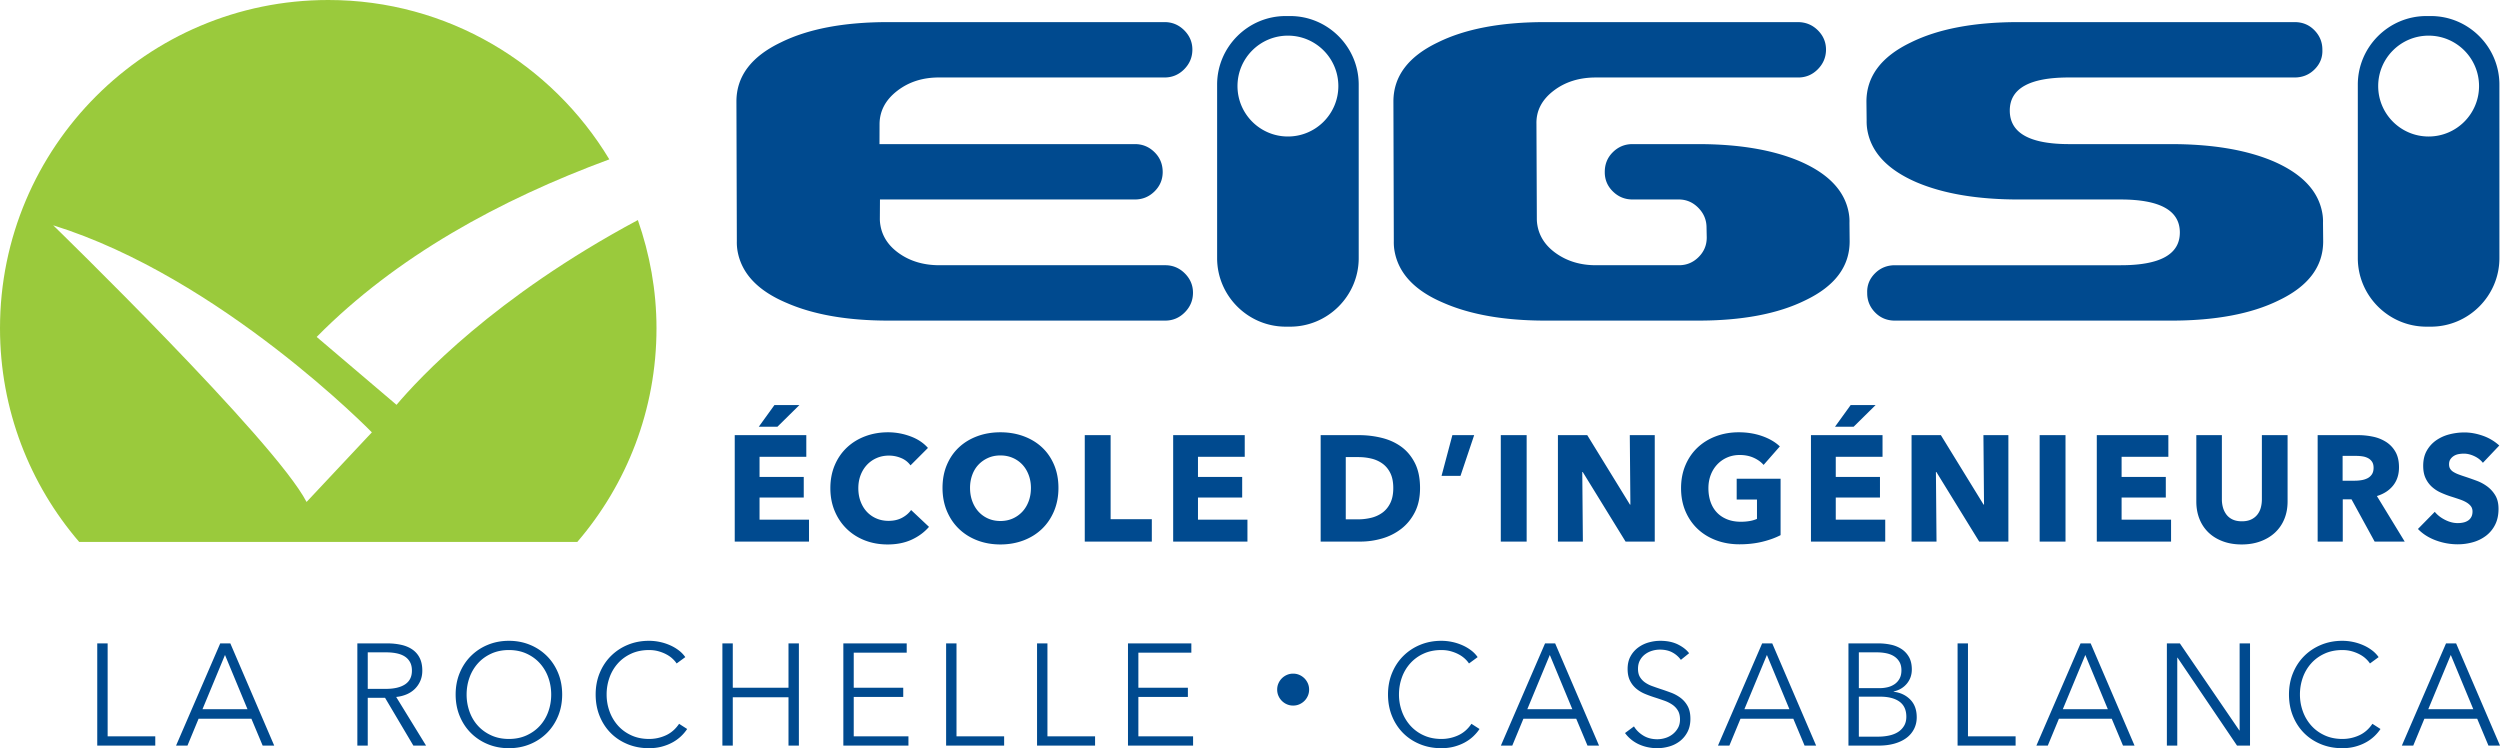 <svg xmlns="http://www.w3.org/2000/svg" width="600" height="179.567" viewBox="0 0 600 179.567"><path d="M251.385 154.417h-2.494v24.527h13.926v-2.217h-11.432v-22.31zm-46.49 12.853h11.883v-2.218h-11.882v-8.417h12.714v-2.218h-15.208v24.527h15.623v-2.217h-13.13v-9.457zm24.666-12.853h-2.494v24.527h13.926v-2.217H229.56v-22.31zm-69.767 22.067a9.6 9.6 0 0 1-4.019.866c-1.57 0-2.985-.287-4.243-.863-1.259-.576-2.327-1.352-3.205-2.33a10.403 10.403 0 0 1-2.026-3.402 11.724 11.724 0 0 1-.71-4.074 12 12 0 0 1 .693-4.075 10.18 10.18 0 0 1 2.009-3.4c.877-.98 1.945-1.756 3.204-2.332 1.259-.576 2.685-.863 4.278-.863.786 0 1.519.092 2.2.277.681.185 1.31.427 1.888.728.577.3 1.08.646 1.507 1.039.427.393.768.785 1.022 1.178l2.078-1.525a7.166 7.166 0 0 0-1.558-1.615 10.394 10.394 0 0 0-2.079-1.225 12.409 12.409 0 0 0-2.442-.793 12.479 12.479 0 0 0-2.65-.281c-1.825 0-3.516.323-5.075.97a12.362 12.362 0 0 0-4.053 2.685c-1.144 1.143-2.039 2.5-2.685 4.07-.647 1.57-.97 3.291-.97 5.162 0 1.87.317 3.59.953 5.161.635 1.57 1.518 2.928 2.65 4.07 1.131 1.144 2.482 2.039 4.053 2.686 1.57.646 3.28.97 5.127.97 1.108 0 2.13-.123 3.065-.37.936-.247 1.79-.58 2.564-1.003a9.767 9.767 0 0 0 2.044-1.467 10.264 10.264 0 0 0 1.507-1.768l-1.94-1.247c-.855 1.27-1.917 2.194-3.187 2.771zm-106.94-22.067l-10.6 24.527h2.737l2.667-6.443h12.68l2.701 6.443h2.772L55.28 154.417h-2.425zm-4.26 15.797l5.404-13.025 5.404 13.025H48.594zm-22.76-15.797H23.34v24.527h13.926v-2.217H25.834v-22.31zm71.743 12.23a6.311 6.311 0 0 0 1.975-1.3 6.058 6.058 0 0 0 1.316-1.923c.323-.739.485-1.558.485-2.46 0-1.2-.208-2.216-.623-3.048a5.31 5.31 0 0 0-1.75-2.026c-.75-.52-1.64-.895-2.667-1.126a15.24 15.24 0 0 0-3.343-.347h-7.206v24.527h2.495v-11.467h4.156l6.79 11.467h3.049l-7.171-11.674c.9-.093 1.732-.3 2.494-.624zm-9.318-1.317v-8.765h4.434c.923 0 1.766.081 2.528.243.763.161 1.41.415 1.94.762.532.346.947.797 1.248 1.351.3.554.45 1.236.45 2.044 0 1.455-.543 2.546-1.628 3.273-1.086.728-2.633 1.092-4.642 1.092h-4.33zm184.95 1.94h11.883v-2.218H273.21v-8.417h12.713v-2.218h-15.208v24.527h15.624v-2.217h-13.13v-9.457zm-83.971-2.218h-13.372v-10.635h-2.494v24.527h2.494v-11.605h13.372v11.605h2.494v-24.527h-2.494v10.635zm-57.972-7.603a12.362 12.362 0 0 0-4.053-2.685c-1.559-.647-3.25-.97-5.075-.97-1.824 0-3.516.323-5.075.97a12.36 12.36 0 0 0-4.053 2.685c-1.143 1.143-2.038 2.5-2.685 4.07-.646 1.57-.97 3.291-.97 5.162 0 1.87.324 3.59.97 5.161.647 1.57 1.542 2.928 2.685 4.07a12.361 12.361 0 0 0 4.053 2.686c1.559.646 3.25.97 5.075.97 1.825 0 3.516-.324 5.075-.97a12.363 12.363 0 0 0 4.053-2.685c1.143-1.143 2.038-2.5 2.685-4.07.647-1.571.97-3.292.97-5.162s-.323-3.591-.97-5.162c-.647-1.57-1.542-2.927-2.685-4.07zm.33 13.331a10.013 10.013 0 0 1-2.01 3.39c-.877.968-1.946 1.74-3.204 2.316-1.259.577-2.673.864-4.244.864-1.57 0-2.985-.287-4.243-.864-1.26-.576-2.327-1.348-3.205-2.317s-1.547-2.099-2.009-3.389a12.027 12.027 0 0 1-.693-4.082c0-1.429.231-2.79.693-4.082a10.185 10.185 0 0 1 2.01-3.405c.877-.98 1.945-1.758 3.204-2.335 1.258-.576 2.673-.865 4.243-.865 1.57 0 2.985.289 4.244.865 1.258.577 2.327 1.355 3.204 2.335a10.183 10.183 0 0 1 2.01 3.405c.461 1.292.692 2.653.692 4.082 0 1.43-.23 2.79-.693 4.082zm181.465-7.98a3.92 3.92 0 0 0-1.213-.823 3.696 3.696 0 0 0-1.494-.303c-.534 0-1.032.1-1.494.303a3.903 3.903 0 0 0-2.035 2.035c-.203.462-.303.96-.303 1.494s.1 1.032.303 1.494a3.9 3.9 0 0 0 2.035 2.035c.462.202.96.303 1.494.303.533 0 1.03-.101 1.494-.303a3.917 3.917 0 0 0 1.213-.823c.346-.346.619-.75.822-1.212.202-.462.303-.96.303-1.494s-.1-1.032-.303-1.494a3.941 3.941 0 0 0-.822-1.213zm159.25-8.383h-2.493v24.527h13.926v-2.217h-11.432v-22.31zm-17.828 11.606v-.07c1.323-.3 2.38-.93 3.17-1.888.788-.958 1.183-2.084 1.183-3.377 0-1.224-.237-2.24-.71-3.049a5.537 5.537 0 0 0-1.836-1.922 7.626 7.626 0 0 0-2.546-1.005 13.796 13.796 0 0 0-2.806-.295h-7.31v24.527h7.26c1.405 0 2.672-.162 3.803-.485 1.128-.323 2.085-.78 2.87-1.368a6.121 6.121 0 0 0 1.813-2.148c.426-.843.64-1.773.64-2.789 0-1.801-.524-3.227-1.573-4.278-1.048-1.05-2.368-1.669-3.958-1.853zm-8.36-9.458h4.33c.808 0 1.57.075 2.286.226.716.15 1.34.398 1.87.744a3.88 3.88 0 0 1 1.265 1.334c.312.543.468 1.207.468 1.992 0 .808-.156 1.49-.468 2.044a3.799 3.799 0 0 1-1.23 1.333 5.053 5.053 0 0 1-1.68.71 8.216 8.216 0 0 1-1.818.208h-5.023v-8.59zm10.842 17.65a4.43 4.43 0 0 1-1.472 1.49c-.612.381-1.328.658-2.148.831-.82.173-1.68.26-2.58.26h-4.642V167.2h5.092c2.01 0 3.562.399 4.66 1.196 1.096.796 1.645 2.003 1.645 3.62 0 .854-.185 1.587-.555 2.2zm-34.052-19.798l-10.6 24.527h2.736l2.667-6.443h12.68l2.701 6.443h2.772l-10.531-24.527h-2.425zm-4.261 15.797l5.404-13.025 5.404 13.025h-10.808zm147.539 6.27a9.61 9.61 0 0 1-4.018.866c-1.572 0-2.987-.287-4.244-.863-1.26-.576-2.328-1.352-3.206-2.33a10.402 10.402 0 0 1-2.026-3.402 11.72 11.72 0 0 1-.71-4.074 12 12 0 0 1 .692-4.075 10.18 10.18 0 0 1 2.01-3.4c.877-.98 1.945-1.756 3.204-2.332 1.258-.576 2.686-.863 4.28-.863.783 0 1.517.092 2.2.277a9.45 9.45 0 0 1 1.886.728c.577.3 1.08.646 1.507 1.039.427.393.768.785 1.022 1.178l2.08-1.525a7.201 7.201 0 0 0-1.56-1.615 10.39 10.39 0 0 0-2.08-1.225 12.376 12.376 0 0 0-2.441-.793 12.48 12.48 0 0 0-2.65-.281c-1.825 0-3.517.323-5.076.97-1.557.647-2.91 1.541-4.053 2.685-1.143 1.143-2.038 2.5-2.683 4.07-.648 1.57-.97 3.291-.97 5.162 0 1.87.316 3.59.951 5.161.635 1.57 1.519 2.928 2.65 4.07 1.132 1.144 2.483 2.039 4.053 2.686 1.57.646 3.28.97 5.127.97 1.11 0 2.13-.123 3.066-.37.937-.247 1.79-.58 2.564-1.003a9.813 9.813 0 0 0 2.045-1.467 10.39 10.39 0 0 0 1.507-1.768l-1.94-1.247c-.856 1.27-1.918 2.194-3.187 2.771zm-162.844-8.99a9.243 9.243 0 0 0-2.332-1.264 62.295 62.295 0 0 0-2.574-.9 77.639 77.639 0 0 1-1.986-.693 6.909 6.909 0 0 1-1.693-.884 4.275 4.275 0 0 1-1.192-1.299c-.3-.508-.45-1.154-.45-1.94 0-.785.157-1.466.468-2.043a4.363 4.363 0 0 1 1.23-1.438 5.324 5.324 0 0 1 1.698-.849 6.442 6.442 0 0 1 1.836-.277c1.177 0 2.182.225 3.013.676a5.99 5.99 0 0 1 2.044 1.784l1.975-1.594c-.6-.808-1.49-1.507-2.668-2.096-1.177-.589-2.598-.883-4.26-.883-.901 0-1.813.127-2.737.381a7.76 7.76 0 0 0-2.529 1.213 6.422 6.422 0 0 0-1.853 2.113c-.474.854-.71 1.87-.71 3.048 0 1.109.19 2.044.571 2.806a5.905 5.905 0 0 0 1.507 1.923c.624.52 1.328.94 2.113 1.264.785.324 1.582.612 2.39.866a85.01 85.01 0 0 1 2.252.762 8.17 8.17 0 0 1 1.905.953c.555.381 1 .854 1.334 1.42.335.566.502 1.276.502 2.13 0 .786-.167 1.473-.502 2.062a4.99 4.99 0 0 1-1.282 1.49 5.357 5.357 0 0 1-1.75.9 6.537 6.537 0 0 1-1.904.295c-1.294 0-2.42-.295-3.378-.884-.958-.589-1.703-1.322-2.234-2.2l-2.148 1.594c.439.6.947 1.132 1.524 1.594.577.461 1.201.843 1.87 1.143.67.3 1.375.525 2.114.675.739.15 1.478.225 2.217.225.97 0 1.934-.138 2.893-.415a7.567 7.567 0 0 0 2.556-1.282 6.628 6.628 0 0 0 1.819-2.2c.466-.889.7-1.946.7-3.17 0-1.223-.218-2.234-.656-3.03a6.129 6.129 0 0 0-1.693-1.975zm95.985-13.077l-10.6 24.527h2.737l2.667-6.443h12.679l2.702 6.443h2.771l-10.53-24.527h-2.426zm-4.26 15.797l5.404-13.025 5.404 13.025H495.07zm42.436 5.092h-.07l-14.272-20.889h-3.118v24.527h2.494v-21.097h.07l14.272 21.097h3.118v-24.527h-2.494v20.89zm51.96-20.889h-2.424l-10.6 24.527h2.736l2.668-6.443h12.679l2.702 6.443H600l-10.531-24.527zm-6.685 15.797l5.404-13.025 5.404 13.025h-10.808zm-232.825 6.27a9.606 9.606 0 0 1-4.018.866c-1.572 0-2.985-.287-4.244-.863a9.607 9.607 0 0 1-3.204-2.33 10.353 10.353 0 0 1-2.027-3.402 11.724 11.724 0 0 1-.71-4.074c0-1.426.23-2.785.693-4.075a10.154 10.154 0 0 1 2.01-3.4 9.606 9.606 0 0 1 3.204-2.332c1.258-.576 2.684-.863 4.278-.863.784 0 1.518.092 2.2.277.68.185 1.31.427 1.888.728a7.02 7.02 0 0 1 1.507 1.039c.427.393.766.785 1.022 1.178l2.078-1.525a7.165 7.165 0 0 0-1.559-1.615 10.392 10.392 0 0 0-2.078-1.225 12.406 12.406 0 0 0-2.443-.793 12.48 12.48 0 0 0-2.65-.281c-1.824 0-3.516.323-5.075.97a12.361 12.361 0 0 0-4.053 2.685c-1.143 1.143-2.04 2.5-2.685 4.07-.646 1.57-.97 3.291-.97 5.162 0 1.87.317 3.59.953 5.161.635 1.57 1.519 2.928 2.65 4.07 1.13 1.144 2.482 2.039 4.053 2.686 1.57.646 3.278.97 5.127.97 1.109 0 2.13-.123 3.066-.37.935-.247 1.789-.58 2.564-1.003.773-.422 1.455-.911 2.043-1.467s1.092-1.144 1.507-1.768l-1.94-1.247c-.854 1.27-1.918 2.194-3.187 2.771zm20.853-22.067l-10.6 24.527h2.737l2.667-6.443h12.679l2.702 6.443h2.771l-10.53-24.527h-2.426zm-4.26 15.797l5.403-13.025 5.405 13.025H366.55zm153.854-60.583v-5.196h-17.177v25.548h17.826v-5.268h-11.872v-5.305h10.61v-4.943h-10.61v-4.836h11.223zm53.947 6.893c.938-1.178 1.407-2.635 1.407-4.367 0-1.466-.277-2.693-.83-3.68a6.727 6.727 0 0 0-2.22-2.382 9.361 9.361 0 0 0-3.139-1.28 16.826 16.826 0 0 0-3.59-.38h-9.743v25.548h6.026v-10.14h2.104l5.547 10.14h7.217l-6.676-10.933c1.66-.506 2.959-1.347 3.897-2.526zm-5.108-2.67a2.76 2.76 0 0 1-1.071.938 5.008 5.008 0 0 1-1.45.451c-.532.084-1.052.126-1.56.126h-2.936v-5.954h3.3c.46 0 .935.036 1.432.108.495.072.942.21 1.34.416.4.203.727.492.98.864.253.374.382.862.382 1.463 0 .65-.14 1.179-.417 1.587zm-218.727.36l3.284-9.779h-5.233l-2.598 9.78h4.547zm238.448-4.817a3.212 3.212 0 0 1 1.138-.415 7.34 7.34 0 0 1 1.244-.108c.794 0 1.618.197 2.472.596.853.395 1.546.932 2.074 1.605l3.934-4.15a11.406 11.406 0 0 0-3.95-2.346c-1.505-.528-2.979-.793-4.422-.793-1.202 0-2.393.15-3.572.451a9.763 9.763 0 0 0-3.176 1.425 7.528 7.528 0 0 0-2.273 2.49c-.578 1.01-.866 2.226-.866 3.644 0 1.155.186 2.135.56 2.94a6.428 6.428 0 0 0 1.48 2.059 8.049 8.049 0 0 0 2.092 1.389c.781.36 1.582.674 2.4.938.842.265 1.593.51 2.255.74.661.228 1.214.48 1.66.757.445.277.788.584 1.028.92.24.338.36.747.36 1.227 0 .506-.095.939-.288 1.3-.192.36-.45.649-.775.865a3.313 3.313 0 0 1-1.138.47 6.1 6.1 0 0 1-1.335.144c-1.01 0-2.026-.259-3.048-.777-1.024-.516-1.846-1.159-2.473-1.93l-4.041 4.114c1.131 1.18 2.55 2.087 4.258 2.725 1.709.637 3.477.956 5.304.956 1.252 0 2.467-.169 3.645-.505a9.32 9.32 0 0 0 3.14-1.552 7.579 7.579 0 0 0 2.183-2.653c.541-1.07.811-2.338.811-3.806 0-1.275-.252-2.34-.757-3.194a7.29 7.29 0 0 0-1.913-2.147 10.129 10.129 0 0 0-2.562-1.39 86.302 86.302 0 0 0-2.706-.955c-.6-.192-1.142-.38-1.624-.56a7.05 7.05 0 0 1-1.245-.595 2.404 2.404 0 0 1-.793-.758c-.18-.289-.272-.65-.272-1.082 0-.506.114-.921.344-1.245.228-.326.51-.59.847-.794zm-144.087-6.983l5.269-5.196h-5.99l-3.753 5.196h4.474zm6.929 7.217v-5.196H434.63v25.548h17.826v-5.268h-11.872v-5.305h10.61v-4.943h-10.61v-4.836h11.223zm-61.668 20.352h7v-25.548h-5.99l.144 16.671h-.108l-10.248-16.671H373.9v25.548h5.99l-.144-16.707h.108l10.285 16.707zm105.583 0v-25.548h-6.206v25.548h6.206zM182.11 102.414h4.474l5.269-5.196h-5.99l-3.753 5.196zm.18 16.996h10.61v-4.943h-10.61v-4.836h11.223v-5.196h-17.177v25.548h17.826v-5.268H182.29v-5.305zm34.173 4.872c-.915.482-1.985.722-3.212.722-1.06 0-2.033-.192-2.923-.578a6.75 6.75 0 0 1-2.292-1.605c-.636-.685-1.136-1.51-1.496-2.472-.361-.962-.542-2.021-.542-3.176 0-1.13.18-2.17.542-3.122.36-.95.866-1.773 1.515-2.471a6.965 6.965 0 0 1 2.327-1.641c.902-.399 1.895-.596 2.978-.596a7.56 7.56 0 0 1 2.886.577 5.184 5.184 0 0 1 2.274 1.768l4.186-4.186c-1.083-1.227-2.496-2.159-4.241-2.796a15.38 15.38 0 0 0-5.322-.957c-1.948 0-3.766.314-5.449.939-1.684.626-3.152 1.521-4.402 2.687-1.252 1.168-2.232 2.581-2.942 4.241-.708 1.66-1.064 3.513-1.064 5.557 0 1.998.348 3.825 1.047 5.485.697 1.66 1.66 3.085 2.887 4.275 1.227 1.191 2.676 2.112 4.347 2.762 1.673.65 3.495.974 5.468.974 2.165 0 4.078-.38 5.737-1.136 1.66-.758 3.055-1.787 4.186-3.086l-4.294-4.042c-.554.771-1.287 1.396-2.201 1.877zm149.933-19.847h-6.207v25.548h6.207v-25.548zM252.98 122.641c.697-1.673 1.047-3.52 1.047-5.54 0-2.044-.35-3.891-1.047-5.538-.698-1.649-1.666-3.05-2.904-4.205-1.24-1.155-2.714-2.044-4.421-2.67-1.71-.625-3.561-.939-5.557-.939-1.998 0-3.843.314-5.539.939-1.696.626-3.163 1.515-4.402 2.67-1.24 1.155-2.208 2.556-2.906 4.205-.698 1.647-1.046 3.494-1.046 5.538 0 2.02.348 3.867 1.046 5.54.698 1.671 1.666 3.102 2.906 4.292 1.239 1.191 2.706 2.112 4.402 2.762 1.696.65 3.541.974 5.539.974 1.996 0 3.848-.325 5.557-.974 1.707-.65 3.181-1.57 4.421-2.762 1.238-1.19 2.206-2.62 2.904-4.292zm-6.098-2.346c-.361.973-.866 1.81-1.516 2.507a7.052 7.052 0 0 1-2.31 1.643c-.89.396-1.876.595-2.958.595s-2.07-.2-2.96-.595a6.83 6.83 0 0 1-2.29-1.643c-.638-.697-1.137-1.534-1.498-2.507-.361-.974-.541-2.04-.541-3.194 0-1.106.174-2.14.524-3.103.347-.962.847-1.787 1.496-2.473a7.206 7.206 0 0 1 2.31-1.624c.889-.397 1.876-.594 2.959-.594s2.075.197 2.978.594a6.96 6.96 0 0 1 2.309 1.624c.637.686 1.136 1.511 1.497 2.473.36.962.541 1.997.541 3.103 0 1.155-.18 2.22-.541 3.194zm92.684 2.634c.83-1.623 1.244-3.555 1.244-5.792 0-2.405-.42-4.425-1.263-6.062-.841-1.636-1.948-2.94-3.32-3.916-1.371-.975-2.934-1.672-4.69-2.092a22.8 22.8 0 0 0-5.341-.632h-9.238v25.548h9.526c1.757 0 3.49-.246 5.197-.739a13.676 13.676 0 0 0 4.601-2.31c1.358-1.046 2.454-2.38 3.284-4.005zm-5.882-2.22c-.47.963-1.096 1.733-1.876 2.31a7.558 7.558 0 0 1-2.707 1.246 13.35 13.35 0 0 1-3.194.378h-2.923v-14.94h3.067c1.06 0 2.087.122 3.086.361a7.518 7.518 0 0 1 2.67 1.21c.781.564 1.408 1.322 1.877 2.273.47.95.703 2.147.703 3.59 0 1.42-.234 2.611-.703 3.572zm89.273 9.31c1.672-.408 3.134-.938 4.384-1.587V114.9h-10.537v4.98h4.872v4.654a7.64 7.64 0 0 1-1.805.523c-.65.11-1.335.163-2.057.163-1.25 0-2.362-.2-3.337-.595-.974-.398-1.792-.95-2.454-1.66-.662-.71-1.16-1.557-1.498-2.544-.336-.986-.505-2.069-.505-3.248 0-1.155.186-2.22.56-3.193a7.532 7.532 0 0 1 1.57-2.526 7.229 7.229 0 0 1 2.38-1.661c.916-.396 1.913-.595 2.996-.595 1.251 0 2.37.223 3.356.667.987.446 1.78 1.018 2.381 1.715l3.897-4.439c-1.082-1.033-2.49-1.859-4.221-2.472-1.733-.612-3.609-.92-5.63-.92-1.948 0-3.764.314-5.449.939-1.683.626-3.15 1.521-4.402 2.687-1.25 1.168-2.232 2.581-2.94 4.241-.71 1.66-1.065 3.513-1.065 5.557 0 2.02.349 3.855 1.046 5.504.699 1.647 1.666 3.061 2.906 4.24 1.238 1.178 2.718 2.092 4.438 2.742 1.72.65 3.603.974 5.647.974 1.973 0 3.794-.205 5.467-.614zm119.893-10.176c0 .699-.085 1.36-.253 1.985a4.672 4.672 0 0 1-.83 1.677 4.053 4.053 0 0 1-1.498 1.174c-.614.289-1.353.433-2.219.433-.866 0-1.606-.144-2.22-.433a3.897 3.897 0 0 1-1.48-1.174 5.085 5.085 0 0 1-.83-1.677 7.122 7.122 0 0 1-.269-1.985v-15.408h-6.134v15.914c0 1.54.252 2.941.757 4.204a9.165 9.165 0 0 0 2.165 3.248c.939.902 2.08 1.605 3.429 2.11 1.346.505 2.862.758 4.546.758 1.66 0 3.17-.253 4.528-.758 1.36-.505 2.52-1.208 3.483-2.11a9.142 9.142 0 0 0 2.219-3.248c.518-1.263.776-2.664.776-4.204v-15.914h-6.17v15.408zm-255.336-.433h10.609v-4.943h-10.61v-4.836h11.223v-5.196H281.56v25.548h17.826v-5.268h-11.872v-5.305zm-27.172-14.975v25.548h16.094v-5.376h-9.888v-20.172h-6.206zm204.383 8.84l10.285 16.708h7v-25.548h-5.99l.144 16.671h-.108l-10.248-16.671h-7.037v25.548h5.99l-.144-16.707h.108zm117.602-34.877h1.08c9.048 0 16.45-7.403 16.45-16.45V20.302c0-9.047-7.402-16.449-16.45-16.449h-1.08c-9.048 0-16.451 7.402-16.451 16.45v41.645c0 9.047 7.403 16.45 16.45 16.45zm.54-69.844c6.684 0 12.102 5.419 12.102 12.102 0 6.684-5.418 12.103-12.103 12.103-6.683 0-12.101-5.419-12.101-12.103 0-6.683 5.418-12.102 12.101-12.102zM177.011 60.247c.958 5.4 4.893 9.553 11.803 12.461 6.482 2.828 14.623 4.237 24.423 4.237h66.41c1.823 0 3.39-.656 4.694-1.97 1.305-1.311 1.963-2.872 1.976-4.676.012-1.803-.644-3.359-1.951-4.674-1.315-1.313-2.886-1.971-4.713-1.971h-54.197c-3.655 0-6.807-.897-9.446-2.69-2.648-1.792-4.21-4.068-4.7-6.827-.089-.5-.14-1-.147-1.502l.028-4.76h61.174c1.828 0 3.394-.64 4.703-1.923 1.31-1.285 1.97-2.835 1.979-4.657-.007-1.905-.664-3.499-1.976-4.782-1.305-1.284-2.871-1.928-4.7-1.928h-61.296l.016-4.82c.026-3.128 1.425-5.773 4.2-7.931 2.772-2.158 6.109-3.24 10.01-3.24h54.203c1.823 0 3.387-.655 4.696-1.967 1.299-1.31 1.957-2.872 1.969-4.675.013-1.805-.644-3.361-1.952-4.678-1.313-1.309-2.884-1.967-4.711-1.967h-66.404c-10.554 0-19.112 1.62-25.677 4.86-7.123 3.406-10.684 8.14-10.684 14.201l.098 33.513c-.02.835.04 1.62.172 2.366zM308.56 78.398h1.08c9.048 0 16.45-7.403 16.45-16.45V20.302c0-9.047-7.402-16.449-16.45-16.449h-1.08c-9.048 0-16.45 7.402-16.45 16.45v41.645c0 9.047 7.402 16.45 16.45 16.45zm.541-69.844c6.683 0 12.102 5.419 12.102 12.102 0 6.684-5.42 12.103-12.102 12.103-6.684 0-12.103-5.419-12.103-12.103 0-6.683 5.419-12.102 12.103-12.102zm139.072 22.718c.947 5.33 4.878 9.486 11.81 12.481 6.47 2.749 14.642 4.123 24.527 4.123h24.42c9.468 0 14.21 2.631 14.234 7.887.022 5.264-4.704 7.892-14.171 7.892h-54.196c-1.912 0-3.519.657-4.822 1.97-1.304 1.315-1.919 2.873-1.846 4.676-.013 1.802.616 3.364 1.886 4.675 1.273 1.312 2.865 1.97 4.772 1.97h66.283c10.628 0 19.229-1.614 25.802-4.847 7.119-3.39 10.683-8.112 10.691-14.158l-.044-4.473a10.896 10.896 0 0 0-.172-2.363c-.941-5.298-4.879-9.436-11.8-12.424-6.47-2.73-14.643-4.095-24.526-4.095H496.6c-9.47 0-14.22-2.663-14.252-7.996-.035-5.326 4.685-7.995 14.15-7.995H550.7c1.907 0 3.516-.654 4.821-1.968 1.306-1.31 1.921-2.872 1.85-4.675.01-1.805-.62-3.361-1.893-4.676-1.27-1.311-2.864-1.97-4.77-1.97h-66.286c-10.632 0-19.23 1.626-25.797 4.87-7.12 3.415-10.68 8.158-10.68 14.233l.05 4.492c-.017.833.045 1.625.178 2.371zM334.69 60.247c.958 5.399 4.893 9.551 11.804 12.463 6.482 2.824 14.625 4.236 24.42 4.236h36.633c10.55 0 19.108-1.614 25.677-4.847 7.122-3.392 10.687-8.11 10.691-14.157l-.044-4.473c.03-.746-.024-1.533-.172-2.363-.941-5.299-4.873-9.438-11.8-12.423-6.467-2.733-14.596-4.097-24.4-4.097h-15.695c-1.833 0-3.4.641-4.704 1.926-1.31 1.286-1.962 2.878-1.955 4.782-.008 1.821.64 3.373 1.95 4.656 1.308 1.286 2.874 1.924 4.7 1.924h11.091c1.828 0 3.4.669 4.712 2.005 1.318 1.335 1.974 2.925 1.971 4.76l.05 2.378c-.006 1.839-.664 3.405-1.972 4.695-1.306 1.298-2.871 1.943-4.697 1.943h-19.936c-3.574 0-6.682-.9-9.326-2.696-2.645-1.796-4.212-4.08-4.703-6.843a9.112 9.112 0 0 1-.144-1.503l-.094-22.972c-.05-3.097 1.315-5.707 4.09-7.843 2.776-2.135 6.158-3.202 10.146-3.202h48.591c1.828 0 3.392-.655 4.696-1.97 1.297-1.308 1.957-2.872 1.974-4.675.007-1.803-.64-3.362-1.956-4.675-1.315-1.311-2.927-1.97-4.84-1.97h-60.669c-10.554 0-19.108 1.623-25.675 4.862-7.125 3.407-10.683 8.14-10.684 14.202l.095 33.513c-.017.834.042 1.62.175 2.364z" fill="#004a8f"/><path d="M89.249 103.762l-15.674 16.706c-7.637-14.724-60.808-66.397-60.808-66.397 40.24 12.518 76.482 49.691 76.482 49.691m49.302 26.305c11.838-13.783 19.007-31.693 19.007-51.287 0-9.112-1.625-17.825-4.472-25.967-34.6 18.543-52.566 38.03-57.92 44.346L76.002 80.865c19.042-19.3 44.011-32.942 70.235-42.62C132.453 15.358 107.44 0 78.778 0 35.27 0 0 35.271 0 78.78c0 19.594 7.17 37.504 19.007 51.287H138.55z" fill="#9aca3c"/></svg>